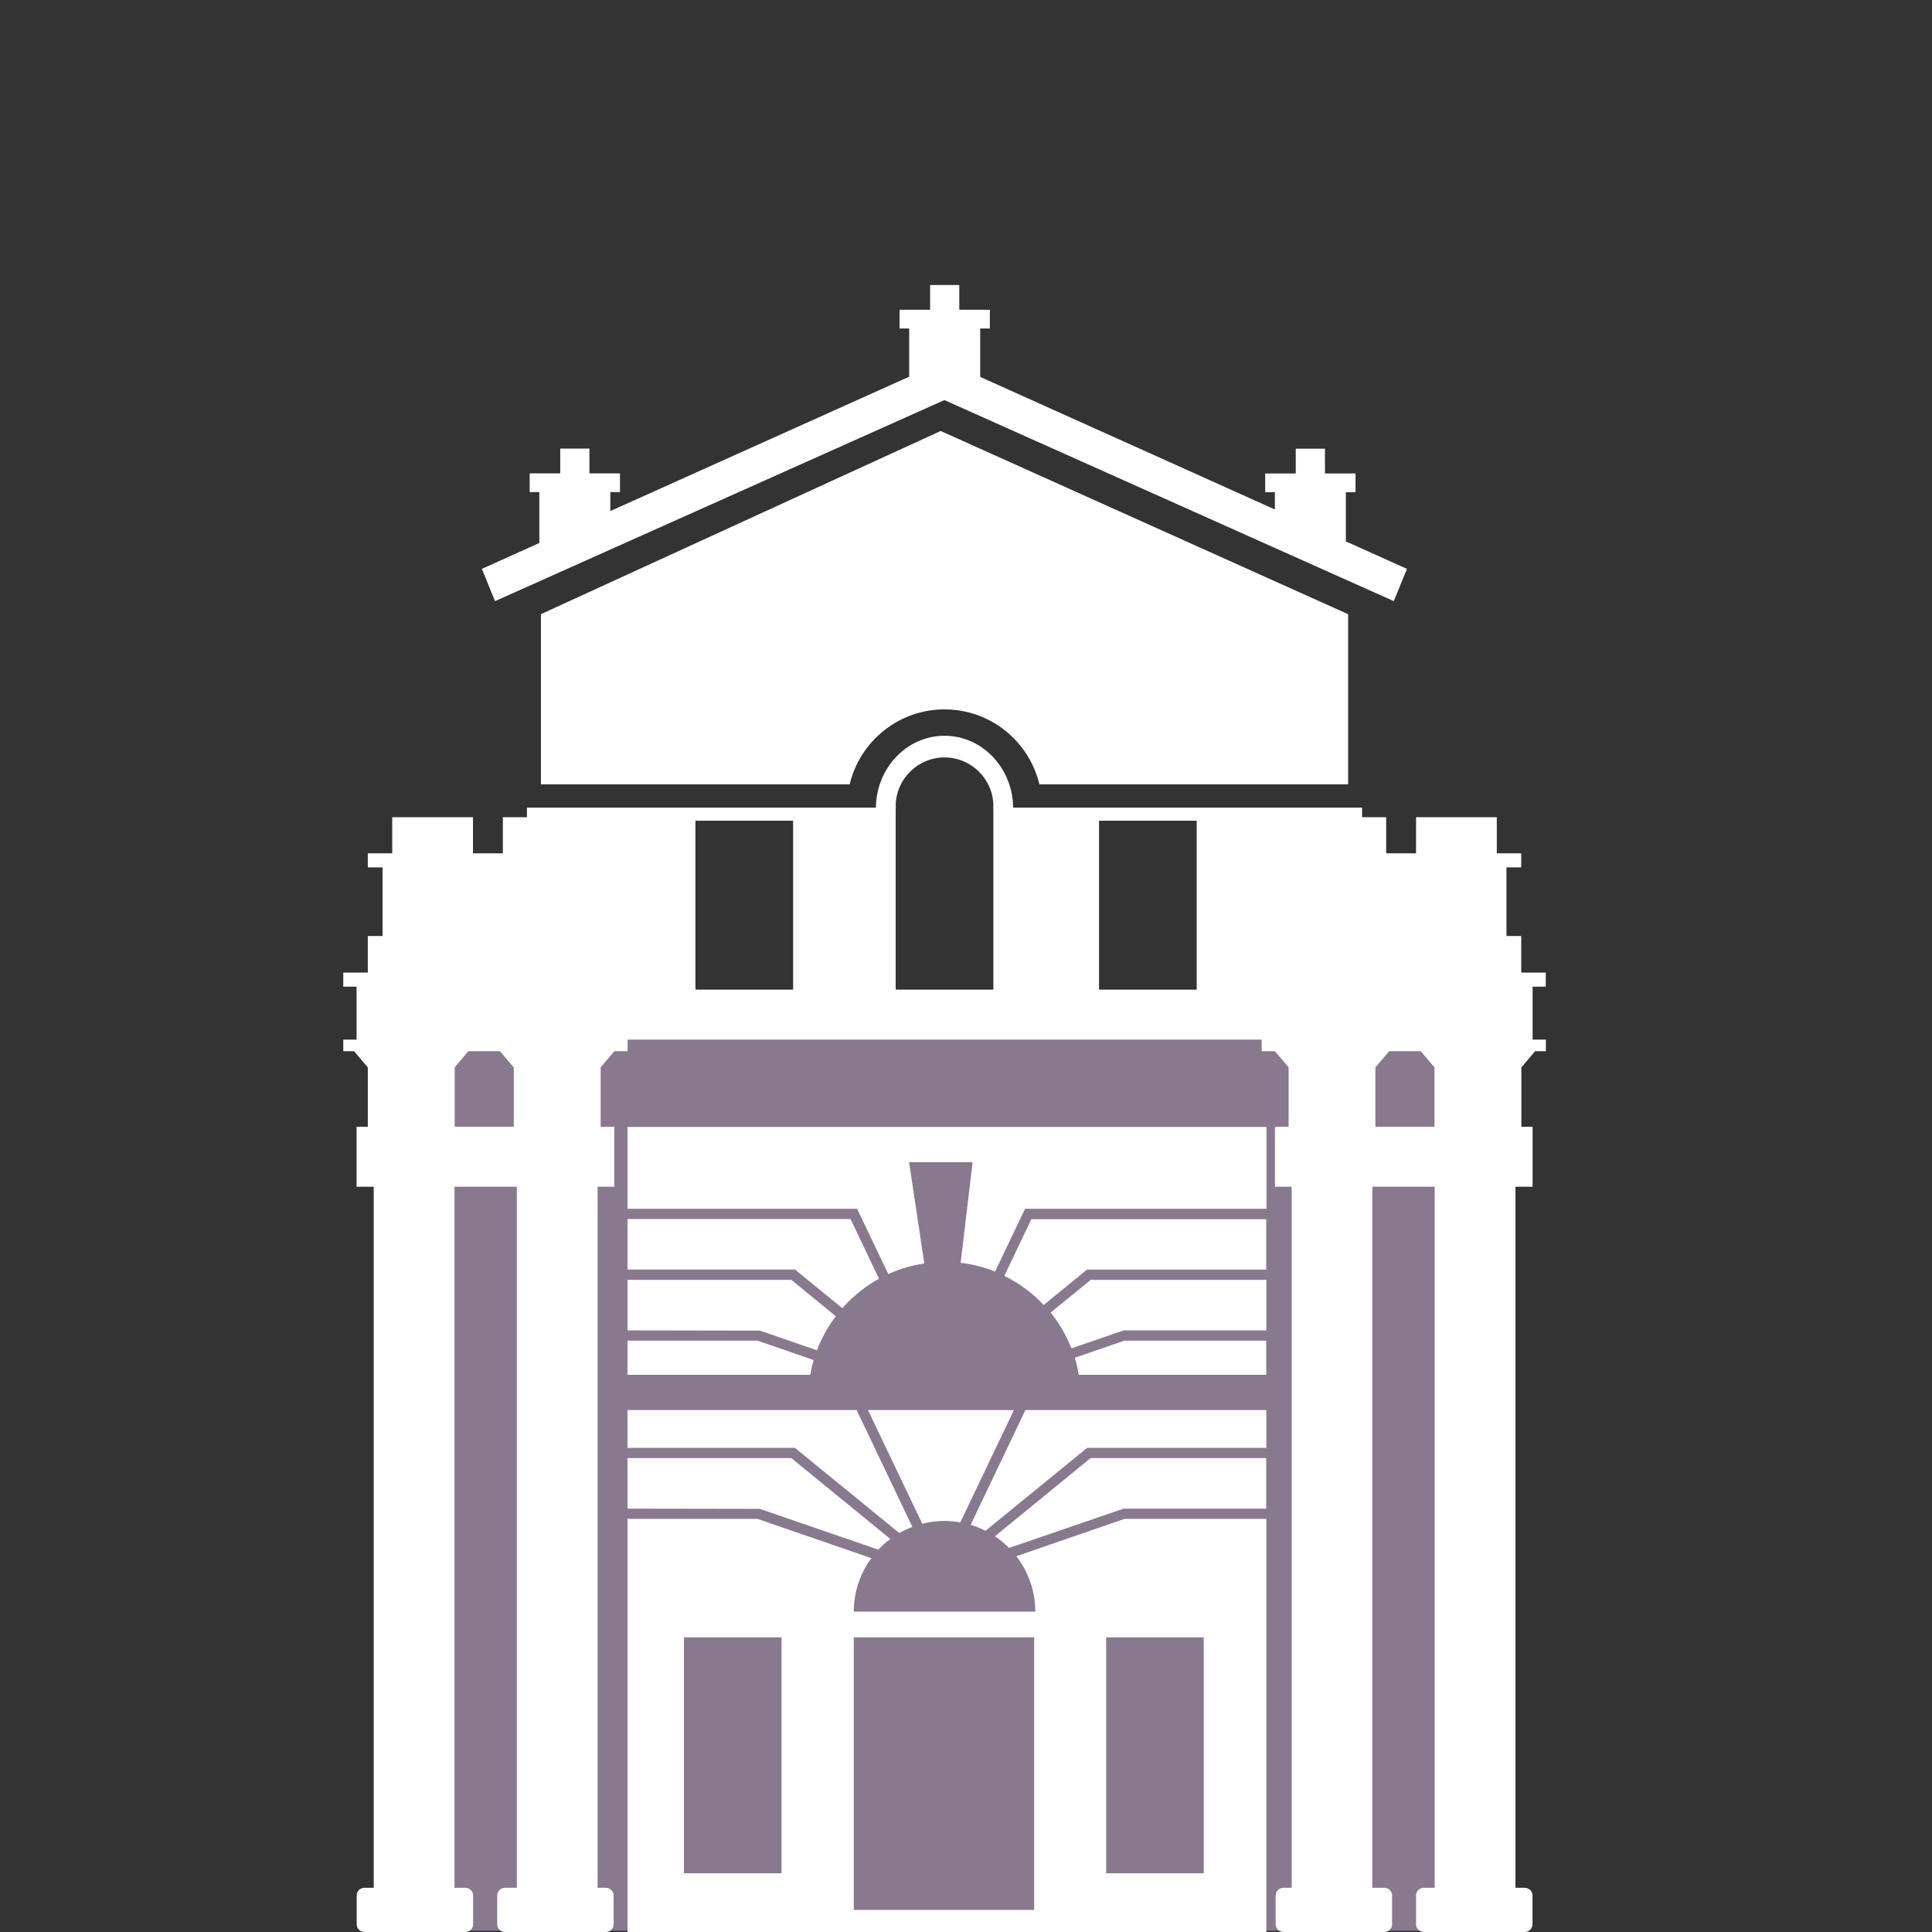 <?xml version="1.0" encoding="UTF-8"?>
<svg id="seaton" xmlns="http://www.w3.org/2000/svg" viewBox="0 0 170.08 170.08">
  <rect x="0" y="0" width="170.08" height="170.08" fill="#333333" stroke="none"/>
  <defs>
    <style>
      .cls-1 {
        fill: #fff;
      }

      .cls-2 {
        fill: #89798f;
      }
    </style>
  </defs>
  <rect class="cls-2" x="36.46" y="89.24" width="92.89" height="80.73"/>
  <path class="cls-1" d="M66.9,132.83l-11.66-.02v-4.45h14.42l8.72,7.12c-.38.28-.73.6-1.06.94l-10.43-3.59ZM71.63,119.73l-4.95-1.71h-11.44v3.01h16.09c.08-.44.17-.87.3-1.3ZM79.17,134.96c.37-.21.75-.39,1.15-.54l-4.91-10.29h-20.17v3.33h14.74l9.19,7.5ZM74.15,115.17c.92-1.04,2.01-1.93,3.23-2.6l-2.5-5.25h-19.64v4.44h14.74l4.17,3.4ZM71.92,118.87c.41-1.09.97-2.09,1.66-3l-3.92-3.2h-14.42v4.45l11.66.02,5.02,1.73ZM83.15,133.89c.48,0,.94.05,1.39.13l4.72-9.89h-12.85l4.78,10.01c.63-.16,1.28-.25,1.96-.25ZM94.62,119.53c.15.49.26.99.35,1.5h16.5v-3.01h-12.48l-4.38,1.51ZM92.49,115.55c.76.94,1.38,2,1.83,3.15l4.61-1.58h12.55v-4.45h-15.46l-3.53,2.88ZM85.45,134.23c.46.14.89.32,1.31.53l8.94-7.3h15.78v-3.33h-21.21l-4.82,10.1ZM99,133.71h12.48v36.37h-56.24v-36.37h11.44l10.03,3.46c-.97,1.32-1.55,2.95-1.55,4.71h15.98c0-1.84-.63-3.53-1.67-4.88l9.53-3.29ZM68.8,144.14h-8.59v20.77h8.59v-20.77ZM91.04,144.14h-15.88v24h15.88v-24ZM105.97,144.14h-8.59v20.77h8.59v-20.77ZM87.59,135.24c.45.3.86.65,1.24,1.03l10.09-3.46h12.55v-4.45h-15.46l-8.42,6.88ZM88.41,112.32c1.31.64,2.48,1.51,3.47,2.56l3.81-3.11h15.78v-4.44h-20.68l-2.38,5ZM55.24,99.21v7.2h20.21l2.75,5.75c.99-.45,2.06-.77,3.17-.93l-1.34-8.92h5.59l-1.05,8.86c1.06.12,2.07.39,3.03.77l2.64-5.53h21.25v-7.2h-56.24ZM118.48,47.65v-4.32h.85v-1.65h-2.69v-2.18h-2.57v2.18h-2.69v1.65h.85v1.52l-25.94-11.67v-4.26h.85v-1.65h-2.69v-2.18h-2.57v2.18h-2.69v1.65h.85v4.24l-26.31,11.83v-1.67h.85v-1.65h-2.69v-2.18h-2.57v2.18h-2.69v1.65h.85v4.48l-5.06,2.28,1.16,2.84,39.56-17.7,39.56,17.7,1.16-2.84-5.4-2.43ZM47.62,54.07v14.98h27.18c.9-3.78,4.29-6.6,8.35-6.6s7.45,2.82,8.35,6.6h27.18v-14.98l-35.87-16.13-35.2,16.13ZM134.92,86.86v4.66h1.17v1.02h-.95l-1.2,1.42h-.01v5.23h.99v5.28h-1.51v61.72h.82c.38,0,.68.31.68.68v2.53c0,.38-.31.68-.68.68h-8.89c-.38,0-.68-.31-.68-.68v-2.53c0-.38.3-.68.68-.68h.96v-61.72h-5.49v61.72h1.06c.38,0,.68.31.68.68v2.53c0,.38-.3.68-.68.68h-8.89c-.38,0-.68-.31-.68-.68v-2.53c0-.38.31-.68.68-.68h.73v-61.72h-1.47v-5.28h1.2v-5.23h0l-1.2-1.42h-1.17v-1.02h-55.82v1.02h-1.17l-1.2,1.42h0v5.23h1.2v5.28h-1.47v61.72h.73c.38,0,.68.31.68.68v2.53c0,.38-.31.68-.68.68h-8.89c-.38,0-.68-.31-.68-.68v-2.53c0-.38.31-.68.68-.68h1.05v-61.72h-5.49v61.72h.96c.38,0,.68.31.68.68v2.53c0,.38-.3.68-.68.68h-8.89c-.38,0-.68-.31-.68-.68v-2.53c0-.38.3-.68.68-.68h.82v-61.72h-1.51v-5.28h.99v-5.23h-.01l-1.2-1.42h-.95v-1.02h1.17v-4.66h-1.17v-1.24h2.16v-3.22h1.3v-6.04h-1.3v-1.24h2.15v-3.18h7.11v3.18h2.63v-3.18h2.12v-.84h30.72c.03-3.5,2.73-6.33,6.04-6.33s6.01,2.83,6.04,6.33h30.72v.84h2.12v3.18h2.63v-3.18h7.11v3.18h2.15v1.24h-1.3v6.04h1.3v3.22h2.16v1.24h-1.17ZM45.23,99.19v-5.23h-.01l-1.2-1.42h-2.79l-1.2,1.42h0v5.23h5.21ZM69.82,72.25h-8.6v14.87h8.6v-14.87ZM87.43,71.17c0-.06.02-.12.02-.19,0-2.37-1.93-4.3-4.3-4.3s-4.3,1.93-4.3,4.3c0,.06.02.12.02.19h-.02v15.95h8.6v-15.95h-.02ZM105.35,72.25h-8.6v14.87h8.6v-14.87ZM126.28,99.19v-5.23h0l-1.2-1.42h-2.79l-1.2,1.42h-.01v5.23h5.21Z"/>
</svg>